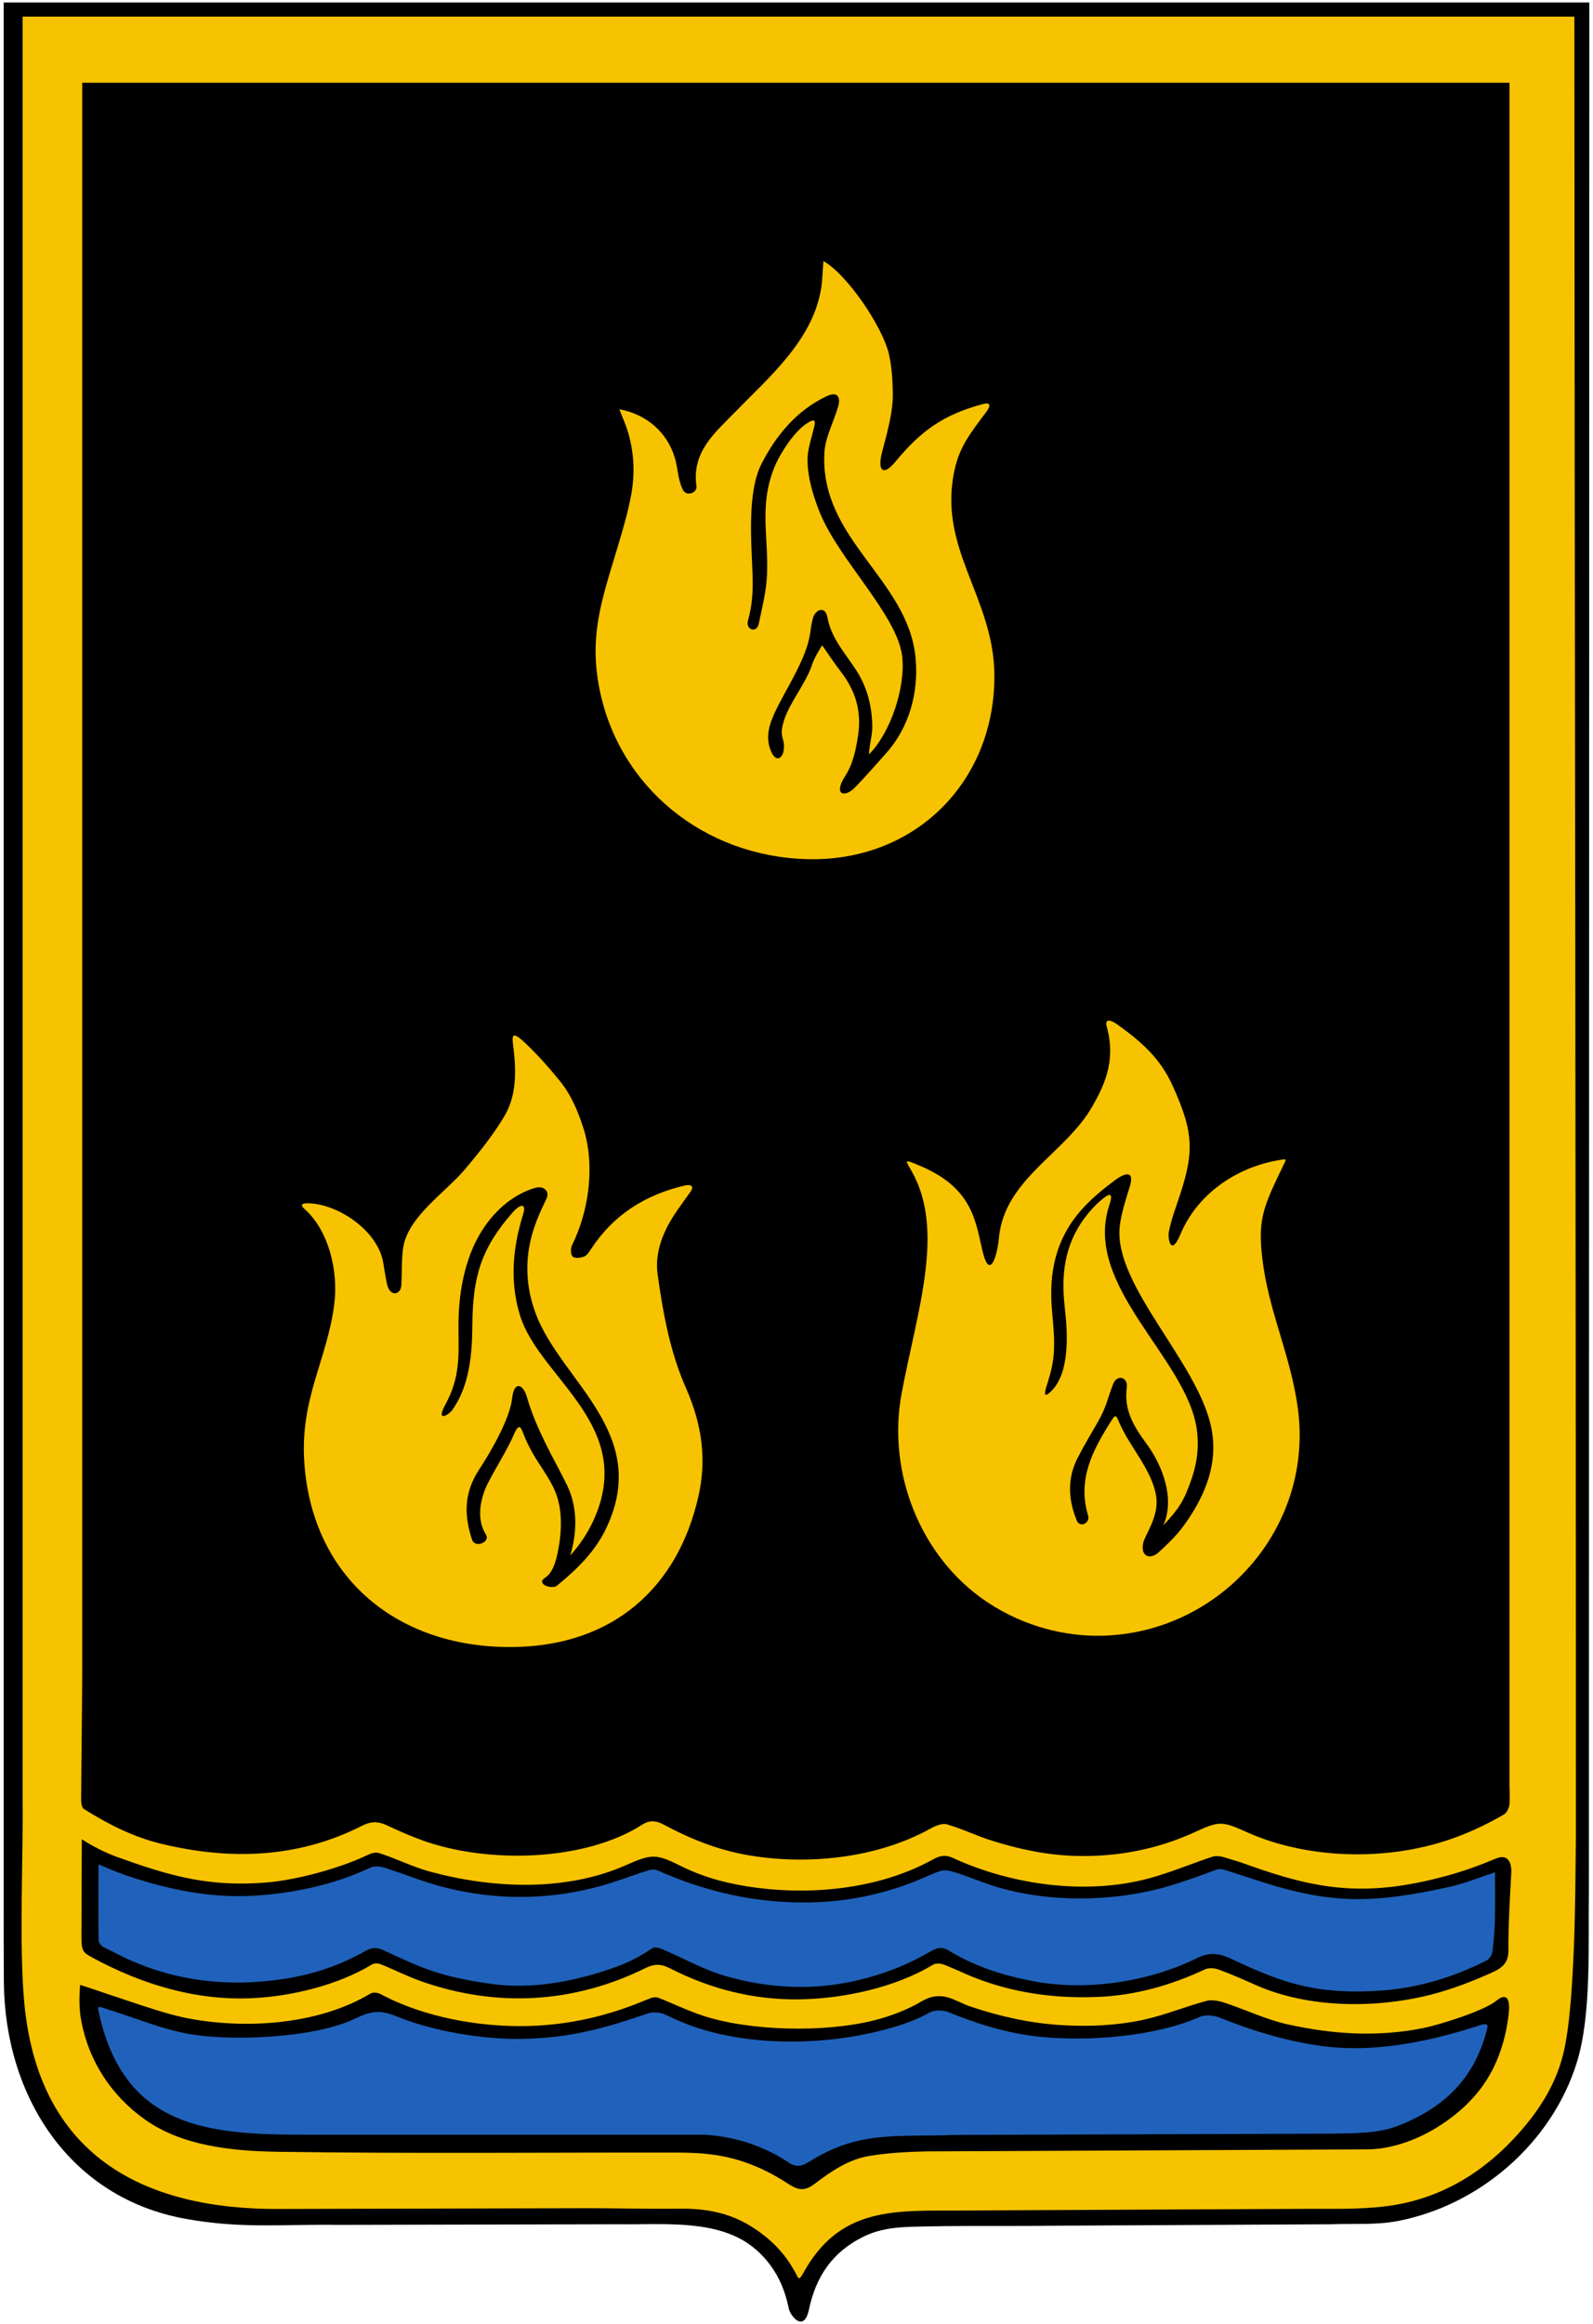 <?xml version="1.0" encoding="UTF-8"?>
<!DOCTYPE svg PUBLIC "-//W3C//DTD SVG 1.1//EN" "http://www.w3.org/Graphics/SVG/1.1/DTD/svg11.dtd">
<!-- Creator: CorelDRAW 2018 -->
<svg xmlns="http://www.w3.org/2000/svg" xml:space="preserve" width="131mm" height="191mm" version="1.1" style="shape-rendering:geometricPrecision; text-rendering:geometricPrecision; image-rendering:optimizeQuality; fill-rule:evenodd; clip-rule:evenodd"
viewBox="0 0 13100 19100"
 xmlns:xlink="http://www.w3.org/1999/xlink">
 <defs>
  <style type="text/css">
   <![CDATA[
    .fil2 {fill:#2062BB}
    .fil1 {fill:#F7C300}
    .fil0 {fill:black;fill-rule:nonzero}
   ]]>
  </style>
 </defs>
 <g id="Layer_x0020_1">
  <g id="_978743360">
   <path class="fil0" d="M13069.73 20.18l-3.57 15525.96c-6.38,416.2 23.63,1006.98 -98.26,1401.42 -204.19,660.63 -795.64,1175 -1472.37,1305.8 -177.29,34.27 -364.05,19.78 -546.55,26.81l-2240.11 11.6c-406.38,6.03 -813.08,-2.8 -1219.22,9.3 -130.98,3.91 -263.38,18.8 -392.08,82.5 -256.14,126.76 -389.3,331.26 -445.66,598.63 -40.48,192.07 -153.15,52.31 -165.79,-11.12 -40.11,-201.4 -132.63,-372.55 -289.92,-499.74 -160.13,-129.51 -367.56,-172.98 -582.74,-186.65 -179.71,-11.42 -364.86,-2.06 -532.38,-4.7l-2302.23 5.29c-461.76,-6.53 -788.84,33.52 -1251.99,-49.67 -960.67,-172.57 -1488.33,-1012.66 -1495.14,-1948.16 -1.57,-215.42 -1.6,-434.39 -1.31,-654.64l0 -15612.63 13039.32 0z"/>
   <path class="fil1" d="M6543.52 18682.54c-91.15,-171.87 -218.43,-294.98 -377.92,-391.56 -178.41,-108.04 -369.29,-141.38 -573.99,-138.86 -280.73,3.46 -561.61,-5.67 -842.39,-3.83l-2464.49 6.23c-1115.84,2.81 -1968.99,-445.4 -2085.22,-1695.98 -43.87,-472.1 -7.97,-1176.3 -13.69,-1672.09l0 -14649.78 12760.93 0c1.96,4990.38 13.51,9980.94 12.5,14971.6 -3.86,303.53 -4.26,607.28 -17.16,910.47 -10.39,244.46 -29.29,636.86 -89.48,872.63 -67.56,264.71 -219.1,488.93 -407.58,689.17 -287.01,304.95 -640.86,504.34 -1061.29,553.3 -219.71,25.58 -443.62,18.62 -665.67,19.73l-2828.48 13.65c-534.45,2.28 -984.68,-31.65 -1285.24,515.8 -36.06,65.72 -39.16,40.37 -60.83,-0.48zm5869.93 -18002.48l-11737.36 0 0 13070.49c-1.45,349.08 -6.86,698.15 -8.88,1047.23 -0.14,23.8 6.95,59.45 23.22,69.72 198.47,125.35 409.12,230.97 636.58,285.87 564.17,136.15 1125.02,119.36 1651.46,-148.95 72.34,-36.88 133.03,-36.03 201.66,-3.58 97.44,46.08 195.5,88.74 295.7,124.93 525.68,189.91 1327.5,176.45 1805.1,-129.63 60.23,-38.61 112.59,-35.27 177.73,-0.26 214.19,115.09 439.4,205.72 679.88,248.6 493.02,87.89 1071.12,29.56 1513.36,-216.31 40.12,-22.3 96.39,-45.98 135.17,-34.67 126.79,36.97 247.07,95.85 373.3,135.24 226.09,70.55 455.02,118.95 695.56,124.42 344.78,7.85 673.98,-58.21 981.14,-201.09 191.09,-88.89 220.94,-82.21 413.64,4.42 492.94,221.63 1129.27,238.77 1644.02,70.17 164.07,-53.74 321.87,-126.46 473.67,-215 23.56,-13.74 41.6,-53.65 44.29,-83.05 6.1,-66.58 -0.57,-134.21 0.76,-201.36l0 -13947.19zm-107.31 15762.43c-107.64,87.4 -476.36,199.94 -601.21,225.1 -375.62,75.68 -748.56,52.03 -1121.11,-31.59 -174.3,-39.13 -339.21,-118.94 -510.04,-175.38 -48.24,-15.94 -106.89,-28.41 -153.61,-15.86 -175.08,47.03 -344.43,118.06 -521.13,155.68 -218.45,46.51 -441.71,56.71 -667.02,43.24 -259.93,-15.52 -508.3,-70.83 -754.13,-153.79 -124.9,-42.15 -229.09,-140.71 -397.28,-42.69 -126.05,73.47 -260.18,124.25 -398.99,158.68 -402.54,99.88 -1014.28,87.98 -1403.65,-40.78 -123.03,-40.69 -240.55,-97.88 -361.31,-145.78 -16.77,-6.65 -40.16,-6.2 -57.45,-0.24 -25.07,8.64 -49.74,18.76 -74.35,28.93 -287.07,118.59 -599.35,193.54 -937.48,202.68 -402.51,10.87 -863.64,-71.83 -1218.49,-262.8 -22.26,-11.98 -62.11,-15.85 -82.03,-3.89 -415.75,249.62 -992.75,292.91 -1464.85,210.44 -199.88,-34.91 -375.97,-100.79 -696.11,-206 -85.12,-27.98 -133.14,-46.49 -226.8,-75.38 -8.79,107.01 -9.14,202.24 11.41,307.06 63.59,324.34 246.94,604.1 520.87,798.75 300.14,213.28 696.9,259.73 1098.76,265.62 1093.41,16.01 2187.63,4.99 3280.95,6.36 103.57,0.13 207.33,4.63 311.42,20.03 221.24,32.73 415.21,116.52 597.49,235.7 85.7,56.03 137.97,62.57 217.18,2.71 136.71,-103.32 279.14,-201.99 450.42,-230.47 152.26,-25.31 308.28,-33.48 462.95,-37.55l3629.73 -16.55c332.61,-1.51 691.87,-206.55 902.09,-456.78 155.54,-185.14 237.21,-414.7 264.82,-660.46 10.1,-89.91 -1.84,-185.54 -101.05,-104.99zm-512.45 -56.45c151.51,-40.34 298.44,-96.59 442.86,-160.39 79.1,-34.94 168.28,-67.71 167.82,-190.93 -0.8,-212.92 11.51,-426.05 23.37,-638.81 5.92,-106.19 -39.79,-157.55 -124.28,-122.02 -133.98,56.35 -269.92,105.45 -409.05,143.14 -667.66,180.8 -1064.45,113.58 -1641.13,-93.57 -61.46,-22.08 -124.14,-40.53 -186.53,-59.47 -30.49,-9.25 -68.49,-13.68 -97.65,-4.08 -174.66,57.51 -344.89,130.39 -522.03,177.93 -516.02,138.48 -1125.8,54.66 -1610.08,-167.89 -54.88,-27.1 -103,-22.5 -162.12,10.36 -431.17,239.64 -973.33,294.84 -1443.86,235.44 -218.75,-27.61 -426.68,-79.01 -621.34,-174.88 -212.06,-104.43 -241.36,-109.77 -463.64,-11.44 -494.61,218.8 -1095.59,192.05 -1610.72,52.26 -141.29,-38.34 -274.45,-105.85 -414.19,-151.32 -33.74,-10.99 -68.46,0.62 -99.64,15.59 -225.29,108.08 -577.44,203.63 -823.99,224.75 -483.82,41.43 -809.96,-56.64 -1236.92,-210.01 -95.73,-34.4 -221.87,-99.04 -287.01,-145.4 -1.95,33.66 -0.94,218.35 -2.01,279.82l-1.72 525.17c-0.37,117.35 14.33,127.33 92.72,169.7 406.17,219.51 850.76,354.45 1315.16,331.82 322.93,-15.72 702.54,-107.4 981.84,-277.29 17.64,-10.72 49.76,-10.19 69.99,-2.06 111.49,44.83 219.15,99.94 332.23,139.91 618.36,218.56 1256.69,183.66 1845.52,-107.48 76.35,-37.75 130.52,-34.94 203.98,2.55 335.07,171.04 686.28,258.04 1052.02,254.42 365.15,-3.58 797.12,-95.87 1107.96,-284.21 20.81,-14.16 61.99,-12.05 88.05,-2.33 83.68,31.2 163.81,71.81 246.93,104.69 327.88,129.67 668.22,175.99 1020.16,161.81 311.49,-12.56 601.8,-95.42 882.05,-226.18 31.16,-14.55 78.95,-11.14 112.82,1.12 100.59,36.41 198.91,79.55 296.61,123.41 445.31,199.87 1012.36,199.22 1475.82,75.87z"/>
   <path class="fil0" d="M12306.43 14826.96c-175.35,89.47 -443.69,208.7 -666.02,262.72 -414.79,100.79 -1048.42,35.37 -1419.12,-182.97 -103.07,-60.71 -183.9,-80.99 -279.47,-36.66 -146.63,68.05 -221.2,105.36 -381.95,164.39 -267.16,98.09 -546.54,122.87 -825.66,100.84 -311.97,-24.61 -617.58,-92.78 -891.68,-255.78 -74.43,-44.26 -129.85,-25.18 -196.45,14.29 -264.32,156.63 -549.04,247.78 -856.22,284.33 -303.67,36.12 -594.2,-19.89 -879.39,-100.82 -161.14,-45.72 -307.24,-142.67 -463.47,-208.61 -42.46,-17.92 -108.33,-26.67 -144.31,-6.12 -233.85,133.59 -483.9,226.44 -747.38,262.91 -80.48,11.14 -162.18,15.43 -244.28,15.93 -230.27,1.41 -469.2,-8.38 -690.6,-74.77 -133.61,-40.08 -365.61,-140.16 -492.62,-211.6 -49.46,-27.82 -71.94,-41.79 -112.8,-7.59 -91.95,76.94 -305.94,162.26 -424.35,201.16 -250.71,82.37 -512.06,105.39 -777.91,89.06 -345.52,-21.22 -667.14,-132.37 -964.98,-306.94 -53.32,-33.54 -54.36,-55.19 -54.6,-121.69l-2.6 -1859.82 0 -12050.47 11516.08 0 0 13377.46c-1.5,221.48 -0.22,413.22 -0.22,650.75zm-7421.54 -11569.83c121.86,328.04 219.09,520.47 156.26,881.53 -73.99,425.38 -257.16,751.36 -285.5,1138.4 -24.55,335.15 80.83,706.11 272.37,1022.9 352.09,582.3 993.96,913.05 1668.02,895.34 964.35,-25.35 1700.06,-703.87 1639.93,-1699.47 -32.98,-545.98 -409.66,-1066.88 -351.44,-1594.54 31.81,-259.39 218.19,-438.8 367.3,-635.87 54.9,-72.54 37.58,-85.99 -48.11,-101.35 -223.93,-40.08 -698.39,194.02 -873.36,370.4 15.61,-74.31 44.76,-218.89 47.31,-288.55 11.07,-301.87 -139.99,-614.5 -299.06,-855.43 -135.88,-205.82 -308.31,-367.43 -526.99,-478.95 -26.23,-13.38 -75.91,-16.79 -93.36,-1.08 -41.18,37.04 14,135.82 28.79,175 28.36,75.15 53.81,157.11 37.95,262.96 -44.98,300.04 -254.19,552.59 -497.81,772.26 -217,195.65 -375.36,330.61 -482.63,514.19 -39.52,-113.1 -175.88,-299.84 -683.28,-454.98 -111.04,-33.98 -106.09,-2.7 -76.39,77.24zm2476.03 6338.91c221.65,281.91 172.64,669.43 113.54,1003.25 -62.59,353.5 -215.55,886.98 -202.53,1227.47 35.6,930.04 830.06,1790.67 1790.36,1743.5 692.56,-34.01 1428.37,-434.89 1674.5,-1117.97 317.25,-880.74 -42.78,-1266.11 -232.09,-2077.2 -71.25,-305.04 18.73,-624.29 242.67,-845.82 102.47,-101.32 48.11,-135.46 -66.14,-141.13 -230.2,-11.42 -645.5,166.16 -816.18,318 55.73,-255 66.8,-454.92 -92.46,-791.48 -164.53,-347.71 -443.21,-583.21 -807.12,-713.05 -50.15,-17.87 -84.42,13.09 -58.56,68.72 26.68,57.4 70.19,108.49 84.95,169.87 56.54,235.12 -5.27,434.66 -129.84,619.6 -224.11,332.71 -530.87,492.2 -735.24,876.76 -136.03,-271.49 -388.78,-434.85 -681.09,-500.35 -149.8,-33.57 -234.4,-26.06 -84.77,159.83zm-2461.7 454.42c227.37,-773.63 -140.47,-1239.05 -716.22,-1729.78 -85.03,-72.48 -314.13,-63.97 -197.25,137.35 275.09,473.87 30.53,742.11 -263.4,1078.93 -141.97,162.69 -472.05,451.51 -511.22,627.4 -107.21,-158.07 -289.64,-271.84 -464.94,-342.88 -138.43,-56.1 -294.91,-77.04 -445.25,-22.23 -80.47,29.34 -83.81,64.44 -19.16,123.02 74.63,67.62 144.56,138.35 201.33,218.44 137.93,194.64 173.65,339.21 159.18,572.64 -32.66,527.11 -325.23,791.48 -246.32,1469.5 99.51,855.11 805.06,1488.31 1829.35,1471.98 919.06,-14.65 1575.97,-600.99 1667.35,-1505.4 11.07,-109.56 10.75,-219.36 -5.43,-331.81 -10.7,-74.39 -19.88,-150.47 -43.37,-221.27 -69.71,-210.2 -156.3,-415.28 -216.59,-627.95 -59.09,-208.47 -132.06,-627.03 -27.82,-823.89 62.64,-118.32 151.85,-222.29 223.44,-336.31 77.31,-123.11 9.34,-202.82 -114.03,-184.58 -183.79,27.16 -357.05,82.37 -511,180.56 -74.47,47.49 -244.64,182.65 -298.65,246.28z"/>
   <path class="fil2" d="M12230.64 16667.67c-99.29,413.27 -357.7,655.48 -728.23,800.98 -176.36,69.25 -360.99,61.52 -542.29,66.86l-3112.21 10.54c-485.21,18.68 -782.97,-38.55 -1198.67,223.16 -62.88,39.59 -109.14,40.29 -164.97,2.98 -207.52,-138.71 -442.55,-211.87 -685.22,-227.89l-3291.96 -0.08c-795.89,-0.02 -1477.23,-55.72 -1690.12,-985.24 -3.36,-14.65 -14.85,-57.43 -6.54,-62 14.27,-7.83 50.29,8.96 66.97,14.08 230.75,70.91 456.86,168.54 692.74,207.72 350.9,58.29 1017.8,29.24 1342.29,-125.49 153.53,-73.21 216.53,-75.77 370.21,-13.75 282.2,113.87 685.47,180.9 992.01,177.39 423.21,-4.84 717.88,-94.8 1057.13,-210.87 44.92,-15.37 106.89,-5.45 149.53,15.68 111.59,55.31 226.56,99.11 344.19,131.55 401.28,110.66 891.57,110.74 1318.55,18.85 164.37,-35.36 351.91,-88.18 498.99,-170.96 51.27,-28.85 126.16,-16.85 157.86,-3.86 16.62,6.81 33.29,13.51 49.98,20.1 226.31,89.25 459.71,157.33 700.12,181.76 392.86,39.92 944.38,0.64 1315.09,-163 45.19,-19.95 114.26,-14.33 162.11,5.01 263.09,106.34 531.85,188.4 813.2,230.1 438.26,64.98 884.63,-25.33 1301.2,-157.66 45.25,-14.36 100.41,-37.42 88.04,14.04z"/>
   <path class="fil2" d="M809.92 15322.2c73.57,29.86 155.71,66.72 230.35,91.84 343.73,115.69 694.95,188.97 1060.07,165.1 327.67,-21.43 644.51,-89.62 944.4,-229.21 31.71,-14.75 79,-12.04 113.96,-1.12 94.12,29.42 187.07,63.96 280.35,96.7 508.75,178.55 1056.4,193.44 1572.52,33.28 107.04,-33.22 211.98,-73.19 318.81,-107.15 22.99,-7.3 53.85,-10.31 74.66,-0.97 424.63,190.51 868.85,283.65 1334.02,261.68 258.59,-12.21 510.81,-65.66 753.57,-157.77 81.07,-30.76 158.9,-70.43 240.87,-98.21 29.86,-10.12 69.18,-3.55 101.18,5.74 111.13,32.26 221.14,80.91 331.68,116.08 439.28,139.77 971.37,134.71 1412.75,11.88 125.01,-34.79 247.82,-78.86 370.21,-124.33 81.9,-30.42 71.55,-33.51 159.45,-5.93 92.76,29.13 185.12,59.95 277.77,89.49 582.57,185.77 925.32,170.79 1531.71,38.46 123.71,-26.99 242.49,-76.58 376.03,-120.24 0,129.38 2.43,256.43 -0.83,383.34 -2.31,90.1 -9.2,180.39 -20.78,269.73 -3.35,25.84 -24.33,59.83 -46.78,71.17 -264.35,133.6 -542.69,220.63 -839.44,245.51 -255.04,21.39 -509.55,11.42 -754.91,-57.45 -174.6,-49 -343.27,-124.16 -507.83,-201.93 -94.89,-44.84 -174.27,-54.67 -271.36,-9.44 -372.11,186.76 -884.43,279.97 -1340.87,196.75 -246.69,-44.97 -489.87,-120.02 -707.77,-253.53 -54.84,-33.6 -93.78,-27.02 -149.47,5.13 -106.65,61.57 -219.17,116.09 -334.8,158.33 -450.68,164.65 -891.77,176.3 -1352.13,45.21 -181.12,-51.57 -349.2,-148.36 -524.3,-222.23 -27.52,-11.61 -60.97,-18.62 -79.75,-5.94 -106.74,72.1 -202.35,119.24 -306.25,156.24 -323.89,115.35 -683.71,185.53 -1025.74,135.14 -388.59,-57.28 -524.04,-109.51 -877.04,-274.95 -55.78,-26.14 -96.99,-24.52 -153,7.43 -207.29,118.26 -425.47,189.44 -654.48,225.86 -468.39,74.49 -937.2,20.74 -1364.22,-193.87 -43.35,-21.79 -86.54,-43.98 -129.97,-65.18 -19.18,-9.36 -41.51,-37.04 -41.8,-56.55 -2.86,-196.78 -1.48,-393.62 -0.96,-590.44l0.12 -33.65z"/>
   <path class="fil1" d="M5093.87 3363.37c225.96,42.62 389.69,189.5 453.43,392.34 29.34,93.36 23.72,173.59 66.78,267.28 28.55,62.1 121.37,29.1 113.08,-28.98 -39.72,-279.3 150.52,-436.05 316.7,-606.41 281.82,-288.92 638.72,-591.47 708.07,-1013.5 11.64,-70.86 12.58,-143.48 19.17,-228.03 190.83,103.16 489.11,540.87 539.61,767.13 23.05,103.27 28.95,209.29 31.22,311.48 3.63,164.07 -46.7,329.35 -89.3,495.88 -37.46,146.52 9.16,196.7 109.72,75.13 209.19,-252.72 390.93,-385.46 714.62,-473.27 88.09,-23.93 60.81,27.72 25.11,74.61 -132.71,174.3 -208.09,280.97 -246.77,442.03 -159.14,662.75 320.41,1060.97 322.04,1715.49 2.18,874 -656.27,1530.46 -1540.96,1506.38 -849.04,-23.09 -1542.94,-591.05 -1705.47,-1392.83 -87.95,-433.84 13.67,-726.53 139.29,-1142.36 48.06,-159.1 94.25,-316.29 120.9,-461.97 38.63,-211.1 17.99,-431.21 -72.57,-635.52 -8.86,-19.99 -15.62,-40.92 -24.67,-64.88zm1938.15 3107.43c87.75,-90.01 169.85,-185.53 253.96,-279.07 191.31,-212.77 269.54,-500.75 243.48,-782.86 -59.93,-648.77 -787.88,-973 -750.13,-1685.92 6.74,-127.3 74.33,-251.04 112.07,-377.28 26.43,-88.39 -7.79,-130.45 -95.6,-88.46 -245.21,117.36 -411.23,318.11 -532.03,551.66 -121.14,234.2 -84.79,643.83 -75.09,912.34 4.55,126.12 -1.28,251.58 -37.18,376.86 -22.63,79.08 71.04,108.74 87.67,29.89 27.88,-132.23 62.04,-265.41 68.02,-399.42 14.33,-320.53 -66.39,-570.99 59.99,-885.63 44.76,-111.42 166.93,-306.42 283.62,-372.96 46.69,-26.62 58.38,-17.07 44.55,39.99 -16.14,66.52 -37.74,132.29 -48.77,199.46 -22.44,136.65 23.7,327.42 95.9,504.9 157.15,386.33 633.1,838.71 675.9,1174.48 32.3,253.42 -95.06,635.2 -272.6,811.73 2.87,-81.36 29.54,-159.55 27.53,-236.99 -4.13,-159.31 -39.71,-310.25 -129.16,-450.47 -89.18,-139.81 -208.75,-264.97 -239.4,-438.52 -17.36,-98.27 -99.58,-67.33 -120.1,6.77 -10.93,39.49 -16.16,81.09 -22.05,122.24 -29.79,208.14 -190.89,443.76 -284.06,637.93 -52.68,109.79 -91.43,226.25 -31.44,346.65 37.48,75.24 93.01,47.5 99.15,-36.32 5.93,-80.87 -26.6,-84.08 -14.95,-163.81 26.18,-179.21 188.61,-346.23 249.78,-533.11 14.61,-44.66 47.1,-99.19 80.09,-151.02 57.69,81.69 103.17,151.33 153.9,216.9 119.25,154.14 171.37,324.32 141.92,519.63 -18.05,119.77 -40.99,235.84 -108.09,340.22 -97.18,151.18 -4.52,180.1 83.12,90.19z"/>
   <path class="fil1" d="M8214.67 10174.23c44.91,-487.74 551.54,-694.94 771.6,-1087.32 83.42,-148.76 195.49,-358.99 116.26,-643.98 -25.16,-90.48 50.23,-49.02 90.68,-19.82 193.52,139.75 345.8,271.57 448.43,496.81 185.88,407.84 178.94,563.84 36.14,977.24 -27.96,80.96 -53.45,159.4 -66.05,229 -9.56,52.93 16.66,205.83 95.09,18.68 137.7,-328.61 453.54,-547.24 800.7,-608.65 83.13,-14.69 73.47,-17.08 40.07,53.1 -161.99,340.34 -215.36,438.58 -156.13,831.74 59.28,393.54 228.11,744.86 282.42,1161.71 128.01,982.88 -647.3,1838.26 -1611.84,1860.55 -286.82,6.64 -629.61,-67.42 -942.97,-275.89 -551.28,-366.77 -825.37,-1068.03 -704.87,-1714.49 125.46,-673 360.98,-1334.14 83.88,-1825.45 -49.79,-88.29 -68.12,-102.78 35.56,-60.06 167.74,69.16 311.03,153.02 409.02,305.57 77.9,121.3 102.54,254.92 133.4,393.15 61.64,276.08 125.43,51.33 138.61,-91.89zm984.93 1506.17c84.64,205.82 275.73,400.06 308.39,618 25.22,168.3 -95.85,316.47 -108.09,389.22 -18.89,112.34 63.74,127.69 124.76,72.9 77.22,-69.35 153.4,-143.37 213.8,-227.22 79.61,-110.52 146.81,-227.76 189.43,-352.3 54.84,-160.27 60.91,-302.77 34.92,-438.63 -103.36,-540.25 -811.55,-1182.1 -754.18,-1666.34 13.12,-110.66 50.15,-218.49 83.48,-329.58 36.86,-122.9 -34.54,-112.07 -120.06,-49.03 -92.03,67.85 -179.06,139.21 -254.62,219.16 -230.68,244.1 -296.85,531.66 -265.32,863.44 27.64,291.21 23.96,389.41 -37.3,585.72 -14.56,46.66 -52.02,150.55 33.4,64.15 153.08,-154.84 131.16,-483.27 107.74,-685.75 -35.35,-305.58 9.31,-563.32 214.74,-797.69 31.76,-36.25 66.96,-70.09 106.57,-101.26 71.68,-56.39 67.38,-7.08 46.22,56.05 -223.73,667.22 633.88,1255.26 718.18,1844.41 18.78,131.24 6.67,268.19 -45.5,416.87 -61.97,176.64 -98.91,232.95 -230.07,374.53 98.87,-220.11 -5.66,-493.58 -140.44,-675.27 -103.84,-139.99 -184.76,-279.07 -159.69,-457.72 12.05,-86.14 -79.22,-113.75 -112.44,-28.33 -51.33,131.96 -50.22,179.55 -128.32,315.81 -56.2,98.07 -115.11,194.74 -165.89,295.53 -83.8,166.34 -74.47,339.84 -4.5,509.41 26.05,63.14 111.79,21 93.03,-41.54 -88.58,-295.31 34.66,-531.62 189.55,-775.77 30.37,-47.87 37.92,-57.85 62.21,1.23z"/>
   <path class="fil1" d="M3150.1 10369.59c8.12,43.43 27.34,181.61 41.35,212.6 35.13,77.78 102.84,47.8 107.87,-11.02 9.11,-106.79 -0.47,-216.03 16.89,-321.04 42.2,-255.14 348.43,-450.04 511.76,-645.32 115.8,-138.48 230.22,-279.72 321.12,-433.8 94.57,-160.33 97.3,-351.8 75.64,-537.94 -13.59,-116.59 -30.5,-181.11 106.04,-49.81 98.97,95.17 189.86,197.07 276.4,304.81 90.68,112.89 143.5,240.95 186.87,372.12 101.3,306.33 52.74,685.95 -90.41,974.59 -12.65,25.51 -11,78.08 6.04,92.92 18.33,15.96 65.7,10.21 94.48,-1.11 23.63,-9.3 41.42,-38.78 56.96,-62.49 183.97,-280.75 446.3,-445.32 769.03,-520.69 49.02,-11.49 83.3,0.86 46.69,52.84 -67.67,96.08 -139.66,187.66 -191.47,289.5 -60.6,119.13 -96.51,251.06 -77.13,389.71 44.42,317.67 101.67,634.78 231.26,928.31 142.74,323.32 168.53,607.84 104.45,892 -171.39,759.88 -707.82,1222.63 -1501.99,1239.81 -966.38,20.9 -1677.98,-567.54 -1739.84,-1522.01 -34.03,-525.02 189.7,-840.88 247.01,-1297.86 33.25,-265.09 -42.02,-600.17 -246.77,-781.71 -52.23,-46.3 10.2,-49.04 74.05,-42.04 239.25,26.24 528.3,235.01 573.7,477.63zm568.03 1220.58c144.77,-203.52 164.28,-461.35 166.34,-703.36 3.28,-385.48 67.36,-623.29 332.95,-924.32 57.1,-64.72 115.38,-80.44 84.25,18.43 -74.41,236.28 -119.71,532.49 -23.35,835.84 164.08,516.54 963.48,903.13 598.39,1686.66 -46.12,98.98 -108.85,192.32 -186.68,279.94 52.21,-179.41 64.61,-384.85 -24.97,-572.77 -48.37,-101.47 -118.02,-223.66 -184.28,-359.25 -55.81,-114.19 -109.45,-237.8 -146.69,-366.18 -35.29,-121.62 -107.3,-130.68 -122.23,4.29 -19.37,175.13 -179.38,447.91 -271.94,588.46 -125.73,190.93 -124.21,376.94 -57.95,575.93 24.17,72.56 153.95,20.88 113.25,-43.2 -83.82,-132.01 -40.21,-308.36 15.73,-418.23 69.26,-136.03 157.18,-269.24 217.87,-409 32.52,-74.9 50.56,-66.39 71.43,-10.45 17.68,47.39 37.77,91.02 59.4,132.36 68.16,130.28 158.35,233.07 209.52,361.34 60.71,152.22 49.58,341.49 16.07,498.46 -15.64,73.22 -40,146.4 -80.98,184.47 -24.62,22.87 -73.64,41.03 -27.63,76.52 23.3,17.97 81.94,23.42 102.06,6.96 161.06,-131.73 309.48,-272.72 403.5,-467.01 379.58,-784.34 -365.56,-1210.91 -575.33,-1766.54 -177.7,-470.67 30.11,-818.77 88.42,-951.03 26.87,-60.96 -27.93,-104.07 -90.59,-86.61 -195.69,54.58 -358.99,208.09 -461.72,386.21 -119.47,207.17 -162.9,451.15 -170.98,666.13 -8.61,228.86 26.35,427.74 -71.12,650.84 -13.17,30.13 -28.2,59.46 -43.49,88.66 -72.92,139.24 35.94,71.33 60.75,36.45z"/>
  </g>
 </g>
</svg>
